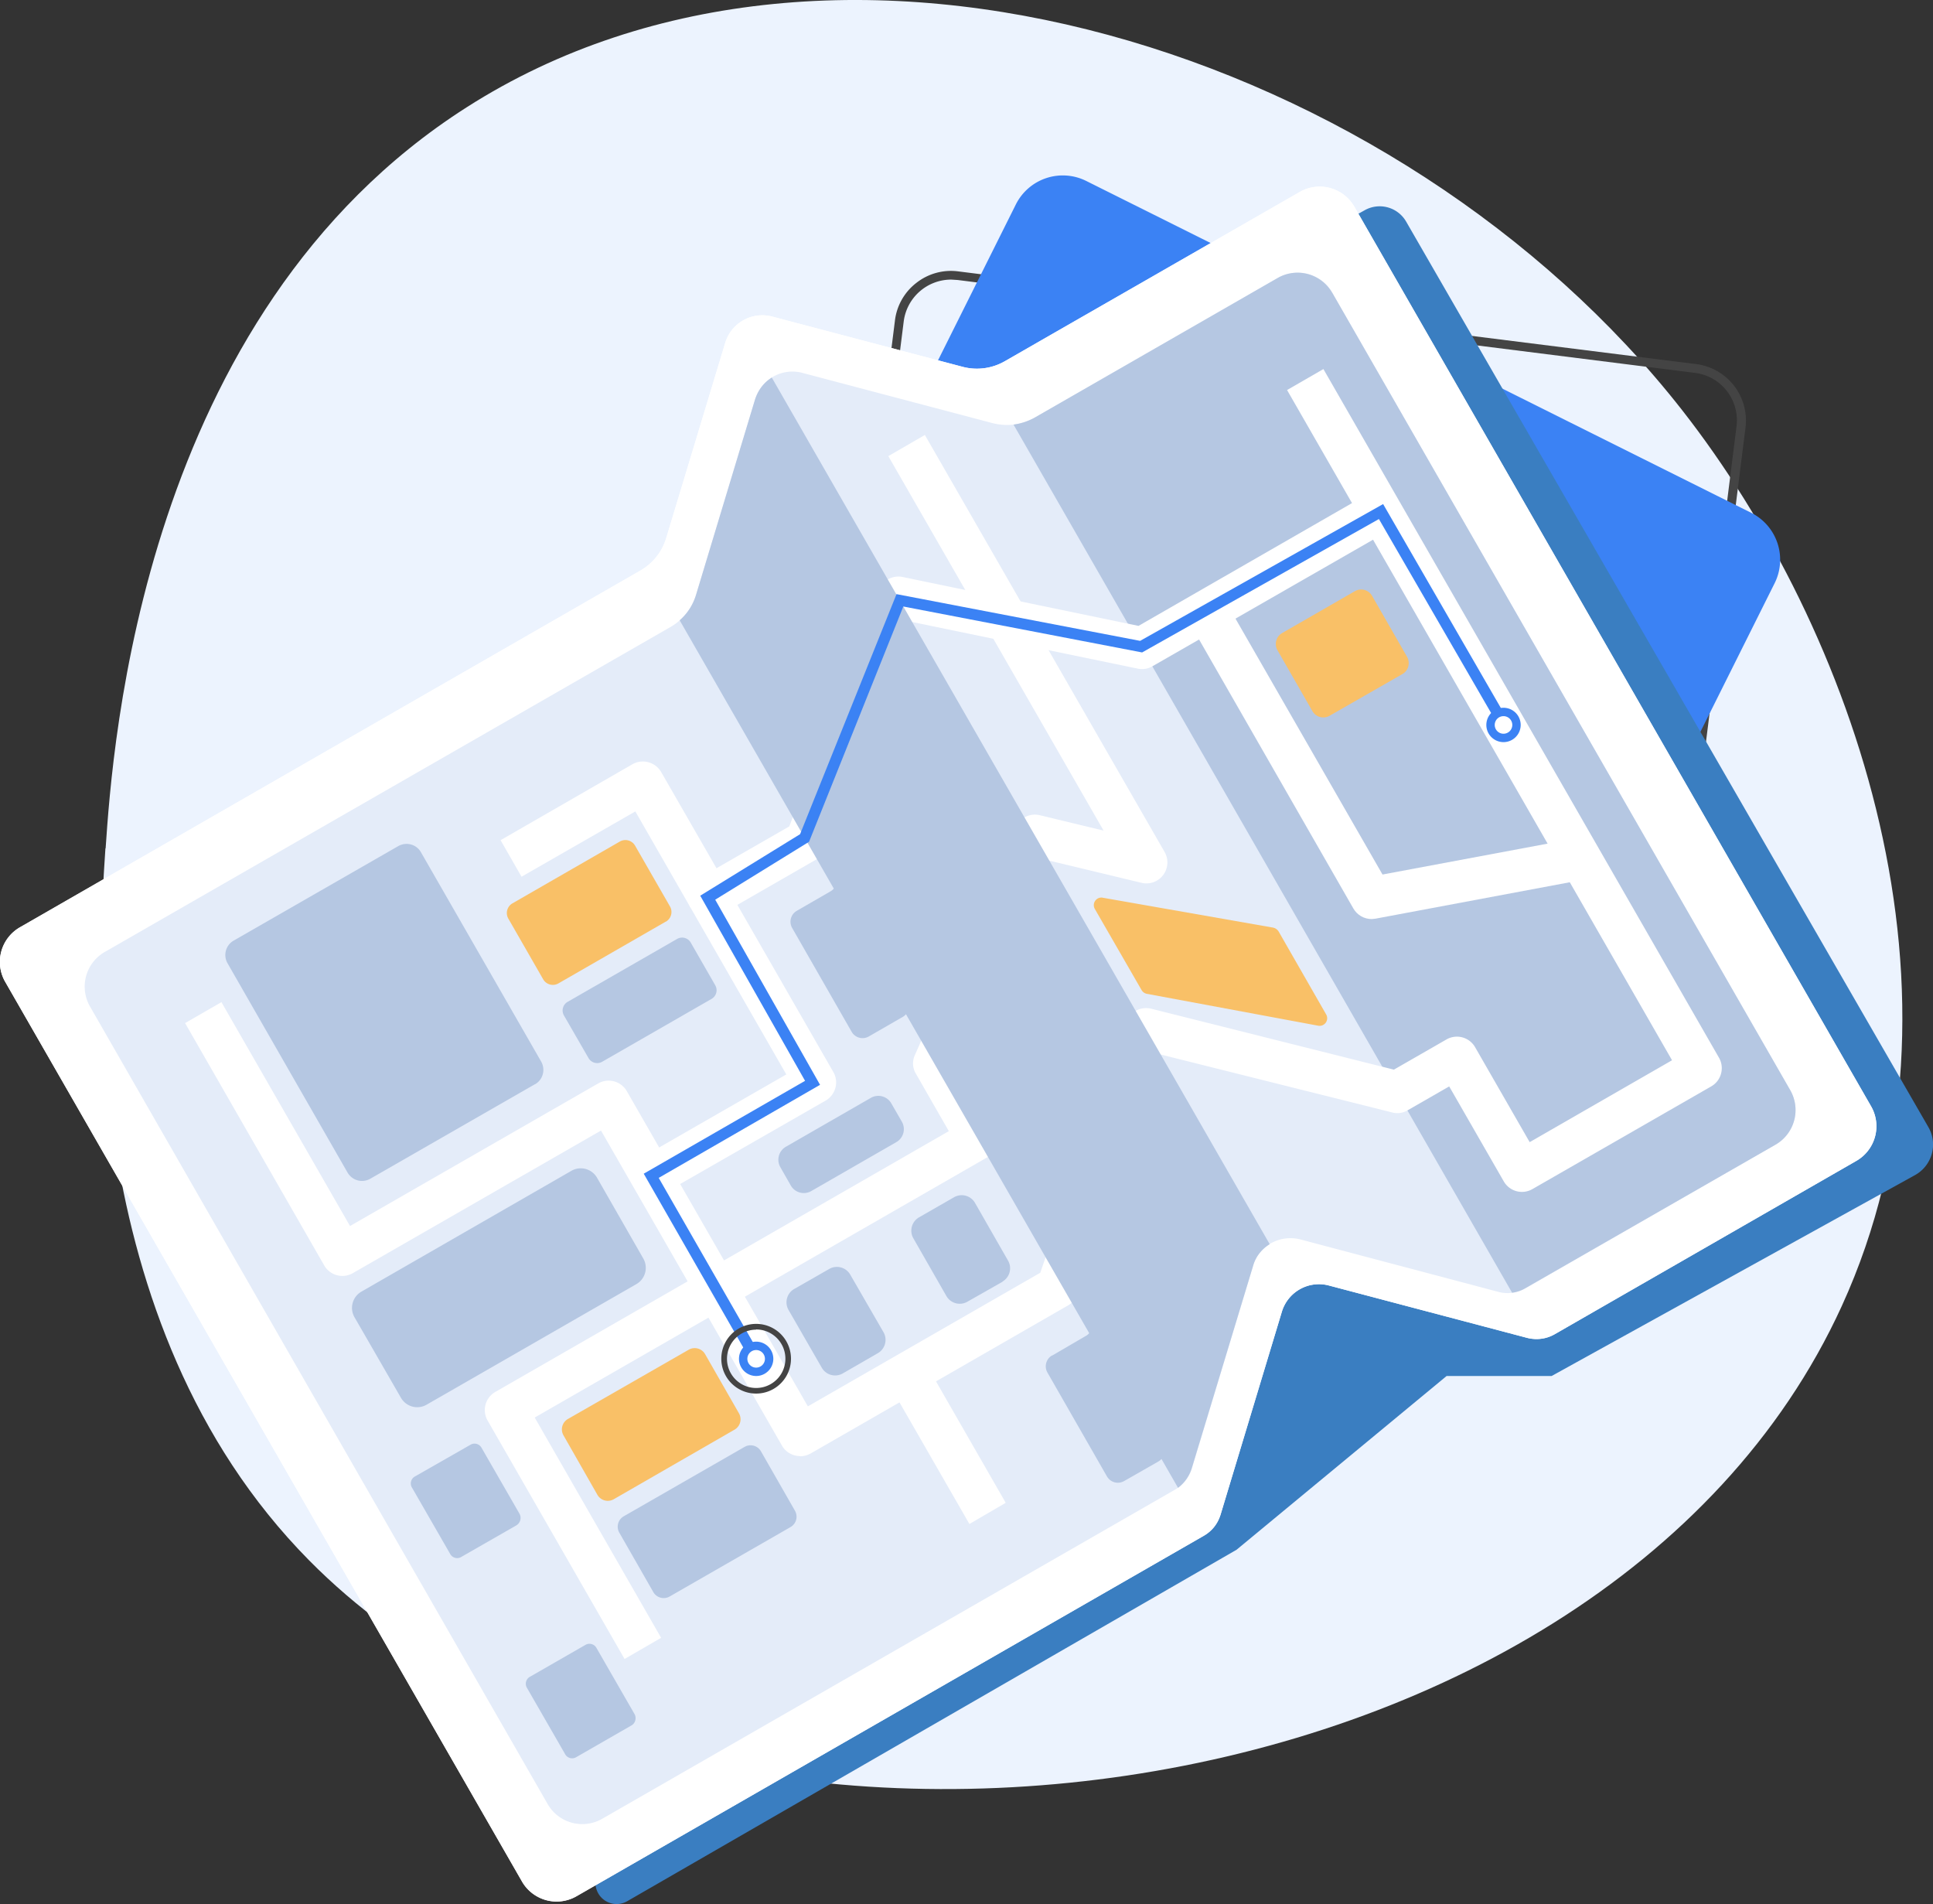 <svg xmlns="http://www.w3.org/2000/svg" viewBox="4908.58 785 96.81 95.35" xmlns:xlink="http://www.w3.org/1999/xlink"><rect x="4908.58" y="785" width="96.81" height="95.35" fill="#333333" stroke="none"/><g data-name="Groupe 17328"><g data-name="Groupe 17329"><path d="M4913.87 827.48c.35-5.14 1.82-26.73 18.07-37.1 18.6-11.89 46.78-2.85 60.88 15.15 8.59 10.97 15.12 29.3 8 44.87-12.1 26.47-57.75 31.97-76.76 12.73-11.8-11.94-10.54-30.57-10.2-35.65" fill="#ecf3fe" fill-rule="evenodd" data-name="Tracé 128697"/><g data-name="Groupe 17326"><g data-name="Groupe 17325" transform="translate(4902 793.78)" clip-path="url(#a)"><path d="m87.66 43.1-.36-.02-36.95-4.65a2.8 2.8 0 0 1-1.89-1.07 2.8 2.8 0 0 1-.57-2.1L51.4 7.28a2.8 2.8 0 0 1 1.08-1.9 2.8 2.8 0 0 1 2.1-.57l36.94 4.64A2.85 2.85 0 0 1 94 12.63l-3.52 27.98a2.8 2.8 0 0 1-1.07 1.9 3 3 0 0 1-1.74.6M54.22 5.22a2.4 2.4 0 0 0-2.38 2.1L48.32 35.3a2.4 2.4 0 0 0 .49 1.78c.4.5.96.82 1.6.9l36.94 4.65a2.4 2.4 0 0 0 1.77-.49q.78-.62.91-1.6l3.52-27.97a2.4 2.4 0 0 0-.49-1.78 2.4 2.4 0 0 0-1.6-.9L54.54 5.24z" fill="#444" fill-rule="evenodd" data-name="Tracé 128661"/><path d="M79.35 46.84 46.04 30.2a2.63 2.63 0 0 1-1.18-3.52l12.6-25.23A2.63 2.63 0 0 1 60.98.28L94.29 16.9a2.63 2.63 0 0 1 1.17 3.52l-12.6 25.23a2.63 2.63 0 0 1-3.52 1.18" fill="#3b82f4" fill-rule="evenodd" data-name="Tracé 128662"/><g data-name="Groupe 17318"><g data-name="Groupe 17317"><g data-name="Groupe 17316" transform="translate(23.82 1.55)" clip-path="url(#b)"><path d="M0 28.65 51.12.19a1.53 1.53 0 0 1 2.06.57l26.16 45.35c.49.85.18 1.93-.67 2.4l-18.2 10.06h-5.26l-10.52 8.7-30.52 17.6a1.06 1.06 0 0 1-1.56-.68z" fill="#3a7ec1" fill-rule="evenodd" data-name="Tracé 128663"/></g></g></g><use fill-rule="evenodd" data-name="Tracé 128664" xlink:href="#c"/><use fill-rule="evenodd" data-name="Tracé 128665" xlink:href="#c"/><path d="m73.31 5.9 22.92 39.89a2 2 0 0 1-.75 2.76L83 55.72a1.8 1.8 0 0 1-1.37.19l-9.93-2.63a2 2 0 0 0-1.53.23c-.38.24-.69.62-.83 1.09l-3.07 10.16a1.8 1.8 0 0 1-.84 1.05L36.76 82.28a2 2 0 0 1-2.76-.74l-22.9-39.9a2 2 0 0 1 .74-2.76l28.33-16.27a2.8 2.8 0 0 0 1.28-1.62l2.96-9.79a1.94 1.94 0 0 1 2.35-1.31l9.54 2.52q.53.13 1.05.07a3 3 0 0 0 1.06-.35l12.15-6.98a2 2 0 0 1 2.76.74" fill="#e4ecf9" fill-rule="evenodd" data-name="Tracé 128666"/><g data-name="Groupe 17321"><g data-name="Groupe 17320"><g data-name="Groupe 17319" transform="translate(57.34 4.88)" clip-path="url(#d)"><path d="m15.97 1.01 22.92 39.9a2 2 0 0 1-.75 2.76l-12.5 7.17q-.3.18-.67.23L0 7.6a3 3 0 0 0 1.06-.35L13.21.27a2 2 0 0 1 2.76.75" fill="#b5c7e2" fill-rule="evenodd" data-name="Tracé 128667"/></g></g></g><path d="M46.65 64.13c-.36 0-.72-.19-.91-.53l-9.06-15.77-12.43 7.14a1.05 1.05 0 0 1-1.44-.4l-6.96-12.12 1.82-1.05 6.44 11.21 12.43-7.14a1.05 1.05 0 0 1 1.44.4l9.06 15.77 11.64-6.69 4.3-12.54a1.06 1.06 0 0 1 1.26-.68l12.15 3.05 2.63-1.51a1.05 1.05 0 0 1 1.44.39l2.73 4.75 7.13-4.1-19.28-33.56 1.82-1.05 19.81 34.48c.29.5.12 1.15-.39 1.44l-8.95 5.14a1.05 1.05 0 0 1-1.44-.39l-2.73-4.75-2.09 1.2a1 1 0 0 1-.78.1l-11.63-2.91-4.11 12q-.13.37-.47.57L47.18 64q-.26.14-.53.14" fill="#fff" fill-rule="evenodd" data-name="Tracé 128668"/><path d="m33.37 45.51-8.24 4.73c-.4.23-.9.1-1.14-.3l-6.01-10.48a.83.83 0 0 1 .3-1.14l8.24-4.73c.4-.23.91-.1 1.14.3l6.02 10.48c.23.4.1.91-.3 1.14" fill="#b5c7e2" fill-rule="evenodd" data-name="Tracé 128669"/><path d="m27.94 61.56 10.51-6.04a.94.94 0 0 0 .35-1.28l-2.32-4.05a.94.94 0 0 0-1.29-.34l-10.5 6.04a.94.94 0 0 0-.36 1.28l2.33 4.04a.94.94 0 0 0 1.28.35" fill="#b5c7e2" fill-rule="evenodd" data-name="Tracé 128670"/><path d="M64.62 20.8 72 16.56a.8.8 0 0 0 .3-1.09l-2.47-4.29a.8.8 0 0 0-1.1-.3l-7.37 4.25a.8.8 0 0 0-.3 1.08l2.47 4.3a.8.8 0 0 0 1.1.3" fill="#b5c7e2" fill-rule="evenodd" data-name="Tracé 128671"/><path d="m39.73 51.03-1.05-1.83 7.28-4.18-4.8-8.36a1.05 1.05 0 0 1 .39-1.44l4.56-2.62 4.47-11.83c.19-.48.7-.76 1.2-.66l11.82 2.45 11.6-6.67 1.06 1.83-11.96 6.86q-.35.2-.74.12l-11.32-2.34-4.29 11.34q-.13.35-.46.54l-3.98 2.29 4.8 8.36c.3.5.12 1.15-.38 1.44z" fill="#fff" fill-rule="evenodd" data-name="Tracé 128672"/><path d="m51.1 60.52 1.83-1.05 4.02 7-1.82 1.06z" fill="#fff" fill-rule="evenodd" data-name="Rectangle 9142"/><path d="M75.28 37.24c-.38 0-.73-.2-.92-.53l-8.25-14.38 1.82-1.05 7.89 13.73 9.73-1.82.38 2.07-10.46 1.96z" fill="#fff" fill-rule="evenodd" data-name="Tracé 128673"/><path d="M37.86 74.29 31 62.35a1.05 1.05 0 0 1 .4-1.44l22.7-13.05L52.46 45a1 1 0 0 1-.06-.95l5.05-11.41a1.05 1.05 0 0 1 1.21-.6l3.19.77-10.78-18.75L52.9 13l12 20.87a1.05 1.05 0 0 1-1.17 1.55l-4.7-1.13-4.48 10.11 1.9 3.32c.3.5.12 1.14-.39 1.43L33.36 62.2l6.33 11.03z" fill="#fff" fill-rule="evenodd" data-name="Tracé 128674"/><path d="m41.16 36.66-2.76-4.81-5.7 3.27-1.05-1.83 6.6-3.8a1.06 1.06 0 0 1 1.45.4l3.29 5.72z" fill="#fff" fill-rule="evenodd" data-name="Tracé 128675"/><path d="m43.38 62.8-6.06 3.49a.6.6 0 0 1-.82-.22l-1.7-2.98a.6.6 0 0 1 .21-.81l6.07-3.48a.6.6 0 0 1 .81.22l1.7 2.97a.6.6 0 0 1-.21.81" fill="#f9c067" fill-rule="evenodd" data-name="Tracé 128676"/><path d="m39.92 37.37-5.37 3.09a.56.56 0 0 1-.77-.21l-1.74-3.03a.56.56 0 0 1 .21-.77l5.37-3.09a.56.56 0 0 1 .77.21l1.74 3.03a.56.56 0 0 1-.2.77" fill="#f9c067" fill-rule="evenodd" data-name="Tracé 128677"/><path d="m42.23 41.23-5.5 3.16a.5.5 0 0 1-.67-.18l-1.24-2.15a.5.5 0 0 1 .18-.67l5.5-3.16a.5.5 0 0 1 .67.18l1.24 2.16a.5.5 0 0 1-.18.66" fill="#b5c7e2" fill-rule="evenodd" data-name="Tracé 128678"/><path d="m32.44 67.6-2.74 1.57a.4.4 0 0 1-.58-.15l-1.9-3.3a.4.4 0 0 1 .16-.58l2.75-1.57a.4.4 0 0 1 .57.15l1.9 3.3c.11.2.04.46-.16.58" fill="#b5c7e2" fill-rule="evenodd" data-name="Tracé 128679"/><path d="m38.2 77.62-2.75 1.58a.4.4 0 0 1-.57-.15l-1.9-3.3a.4.4 0 0 1 .16-.58l2.75-1.58a.4.4 0 0 1 .57.16l1.9 3.3c.11.2.04.46-.16.57" fill="#b5c7e2" fill-rule="evenodd" data-name="Tracé 128680"/><path d="m46.18 67.68-6.06 3.48a.6.6 0 0 1-.82-.22l-1.7-2.97a.6.6 0 0 1 .21-.82l6.06-3.48a.6.6 0 0 1 .82.22l1.7 2.97a.6.6 0 0 1-.21.82" fill="#b5c7e2" fill-rule="evenodd" data-name="Tracé 128681"/><path d="m61.8 36.17 8.55 1.5q.16.04.26.18L73 42.02a.38.38 0 0 1-.4.56l-8.6-1.6a.4.4 0 0 1-.25-.19l-2.34-4.06a.38.38 0 0 1 .4-.56" fill="#f9c067" fill-rule="evenodd" data-name="Tracé 128682"/><path d="m46.48 36.83 1.68-.97a.6.6 0 0 0 .28-.32l2.98-7.62a.63.63 0 0 1 1.13-.09l3.09 5.37c.1.17.1.39.03.57l-3.62 8.08a.6.6 0 0 1-.26.29l-1.7.98a.63.63 0 0 1-.86-.24l-2.98-5.2a.63.63 0 0 1 .23-.85" fill="#b5c7e2" fill-rule="evenodd" data-name="Tracé 128683"/><path d="m59.27 59.1 1.68-.98a.6.6 0 0 0 .28-.31l2.98-7.63a.63.63 0 0 1 1.13-.08l3.09 5.36q.15.29.03.58l-3.61 8.07a.6.6 0 0 1-.27.3l-1.7.97a.63.63 0 0 1-.86-.23l-2.98-5.2a.63.63 0 0 1 .23-.86" fill="#b5c7e2" fill-rule="evenodd" data-name="Tracé 128684"/><path d="m50.54 58.98-1.75 1.01a.77.77 0 0 1-1.05-.28l-1.67-2.9a.77.77 0 0 1 .29-1.05l1.75-1a.77.77 0 0 1 1.05.28l1.67 2.89a.77.77 0 0 1-.29 1.05" fill="#b5c7e2" fill-rule="evenodd" data-name="Tracé 128685"/><path d="m51.47 48.41-4.26 2.45a.75.75 0 0 1-1.02-.27l-.53-.93a.75.75 0 0 1 .28-1.02l4.26-2.45a.75.75 0 0 1 1.02.28l.53.92a.75.75 0 0 1-.28 1.02" fill="#b5c7e2" fill-rule="evenodd" data-name="Tracé 128686"/><path d="m56.79 55.4-1.76 1a.77.77 0 0 1-1.05-.28l-1.66-2.9a.77.77 0 0 1 .28-1.04l1.76-1.01a.77.77 0 0 1 1.05.28l1.66 2.9a.77.77 0 0 1-.28 1.04" fill="#b5c7e2" fill-rule="evenodd" data-name="Tracé 128687"/><path d="m76.82 24.97-3.65 2.09a.63.63 0 0 1-.86-.23l-1.75-3.05a.63.63 0 0 1 .23-.86l3.65-2.1a.63.63 0 0 1 .86.24l1.75 3.05c.17.3.07.69-.23.86" fill="#f9c067" fill-rule="evenodd" data-name="Tracé 128688"/><path d="m80.3 31.03-3.64 2.1a.63.63 0 0 1-.86-.24l-1.75-3.04a.63.63 0 0 1 .23-.87l3.64-2.09a.63.63 0 0 1 .86.23l1.75 3.05c.18.3.07.69-.23.86" fill="#b5c7e2" fill-rule="evenodd" data-name="Tracé 128689"/><g data-name="Groupe 17324"><g data-name="Groupe 17323"><g data-name="Groupe 17322" transform="translate(40.62 10.12)" clip-path="url(#e)"><path d="m4.61 0 24.94 43.4c-.39.24-.7.61-.83 1.08l-3.08 10.16a2 2 0 0 1-.68.96L0 12.16q.59-.52.82-1.28l2.96-9.8q.24-.7.84-1.08" fill="#b5c7e2" fill-rule="evenodd" data-name="Tracé 128690"/></g></g></g><path d="m44.33 59.61-5.51-9.62 8.08-4.65-5.25-9.27 5-3.08 4.83-12.02 12.2 2.34 12.17-6.85 6.3 10.91-.47.28-6.04-10.44-11.86 6.68-11.96-2.3-4.72 11.78-4.7 2.9 5.25 9.27-8.08 4.66 5.24 9.14z" fill="#3b82f4" fill-rule="evenodd" data-name="Tracé 128691"/><path d="M45.31 59.26a.86.86 0 1 1-1.72 0 .86.86 0 0 1 1.72 0" fill="#3b82f4" fill-rule="evenodd" data-name="Tracé 128692"/><path d="M44.89 59.26a.44.44 0 1 1-.88 0 .44.44 0 0 1 .88 0" fill="#fff" fill-rule="evenodd" data-name="Tracé 128693"/><path d="M82.74 27.52a.86.86 0 1 1-1.72 0 .86.86 0 0 1 1.72 0" fill="#3b82f4" fill-rule="evenodd" data-name="Tracé 128694"/><path d="M82.32 27.52a.44.44 0 1 1-.88 0 .44.44 0 0 1 .88 0" fill="#fff" fill-rule="evenodd" data-name="Tracé 128695"/><path d="M44.45 61a1.74 1.74 0 1 1 0-3.49 1.74 1.74 0 0 1 0 3.49m0-3.2a1.46 1.46 0 1 0 0 2.92 1.46 1.46 0 0 0 0-2.93" fill="#444" fill-rule="evenodd" data-name="Tracé 128696"/></g></g></g></g><defs><clipPath id="b"><path d="M0 0h79.57v85.02H0z" data-name="Rectangle 9140"/></clipPath><clipPath id="d"><path d="M0 0h39.16v51.07H0z" data-name="Rectangle 9141"/></clipPath><clipPath id="e"><path d="M0 0h29.55v55.6H0z" data-name="Rectangle 9143"/></clipPath><clipPath id="a"><path d="M0 0h115.58v86.57H0z" data-name="Rectangle 9144"/></clipPath><path fill="#fff" d="M71.66.84 56.9 9.31a2.8 2.8 0 0 1-2.1.28l-9.55-2.52a1.94 1.94 0 0 0-2.35 1.32l-2.96 9.79a2.8 2.8 0 0 1-1.29 1.61L7.6 37.64a2 2 0 0 0-.75 2.76l25.86 45.01a2 2 0 0 0 2.76.75l31.4-18.04q.62-.36.84-1.06l3.07-10.16a1.94 1.94 0 0 1 2.36-1.31l9.92 2.62c.47.12.96.06 1.38-.18l15.09-8.67a2 2 0 0 0 .75-2.76L74.42 1.59a2 2 0 0 0-2.76-.75" id="c"/></defs></svg>